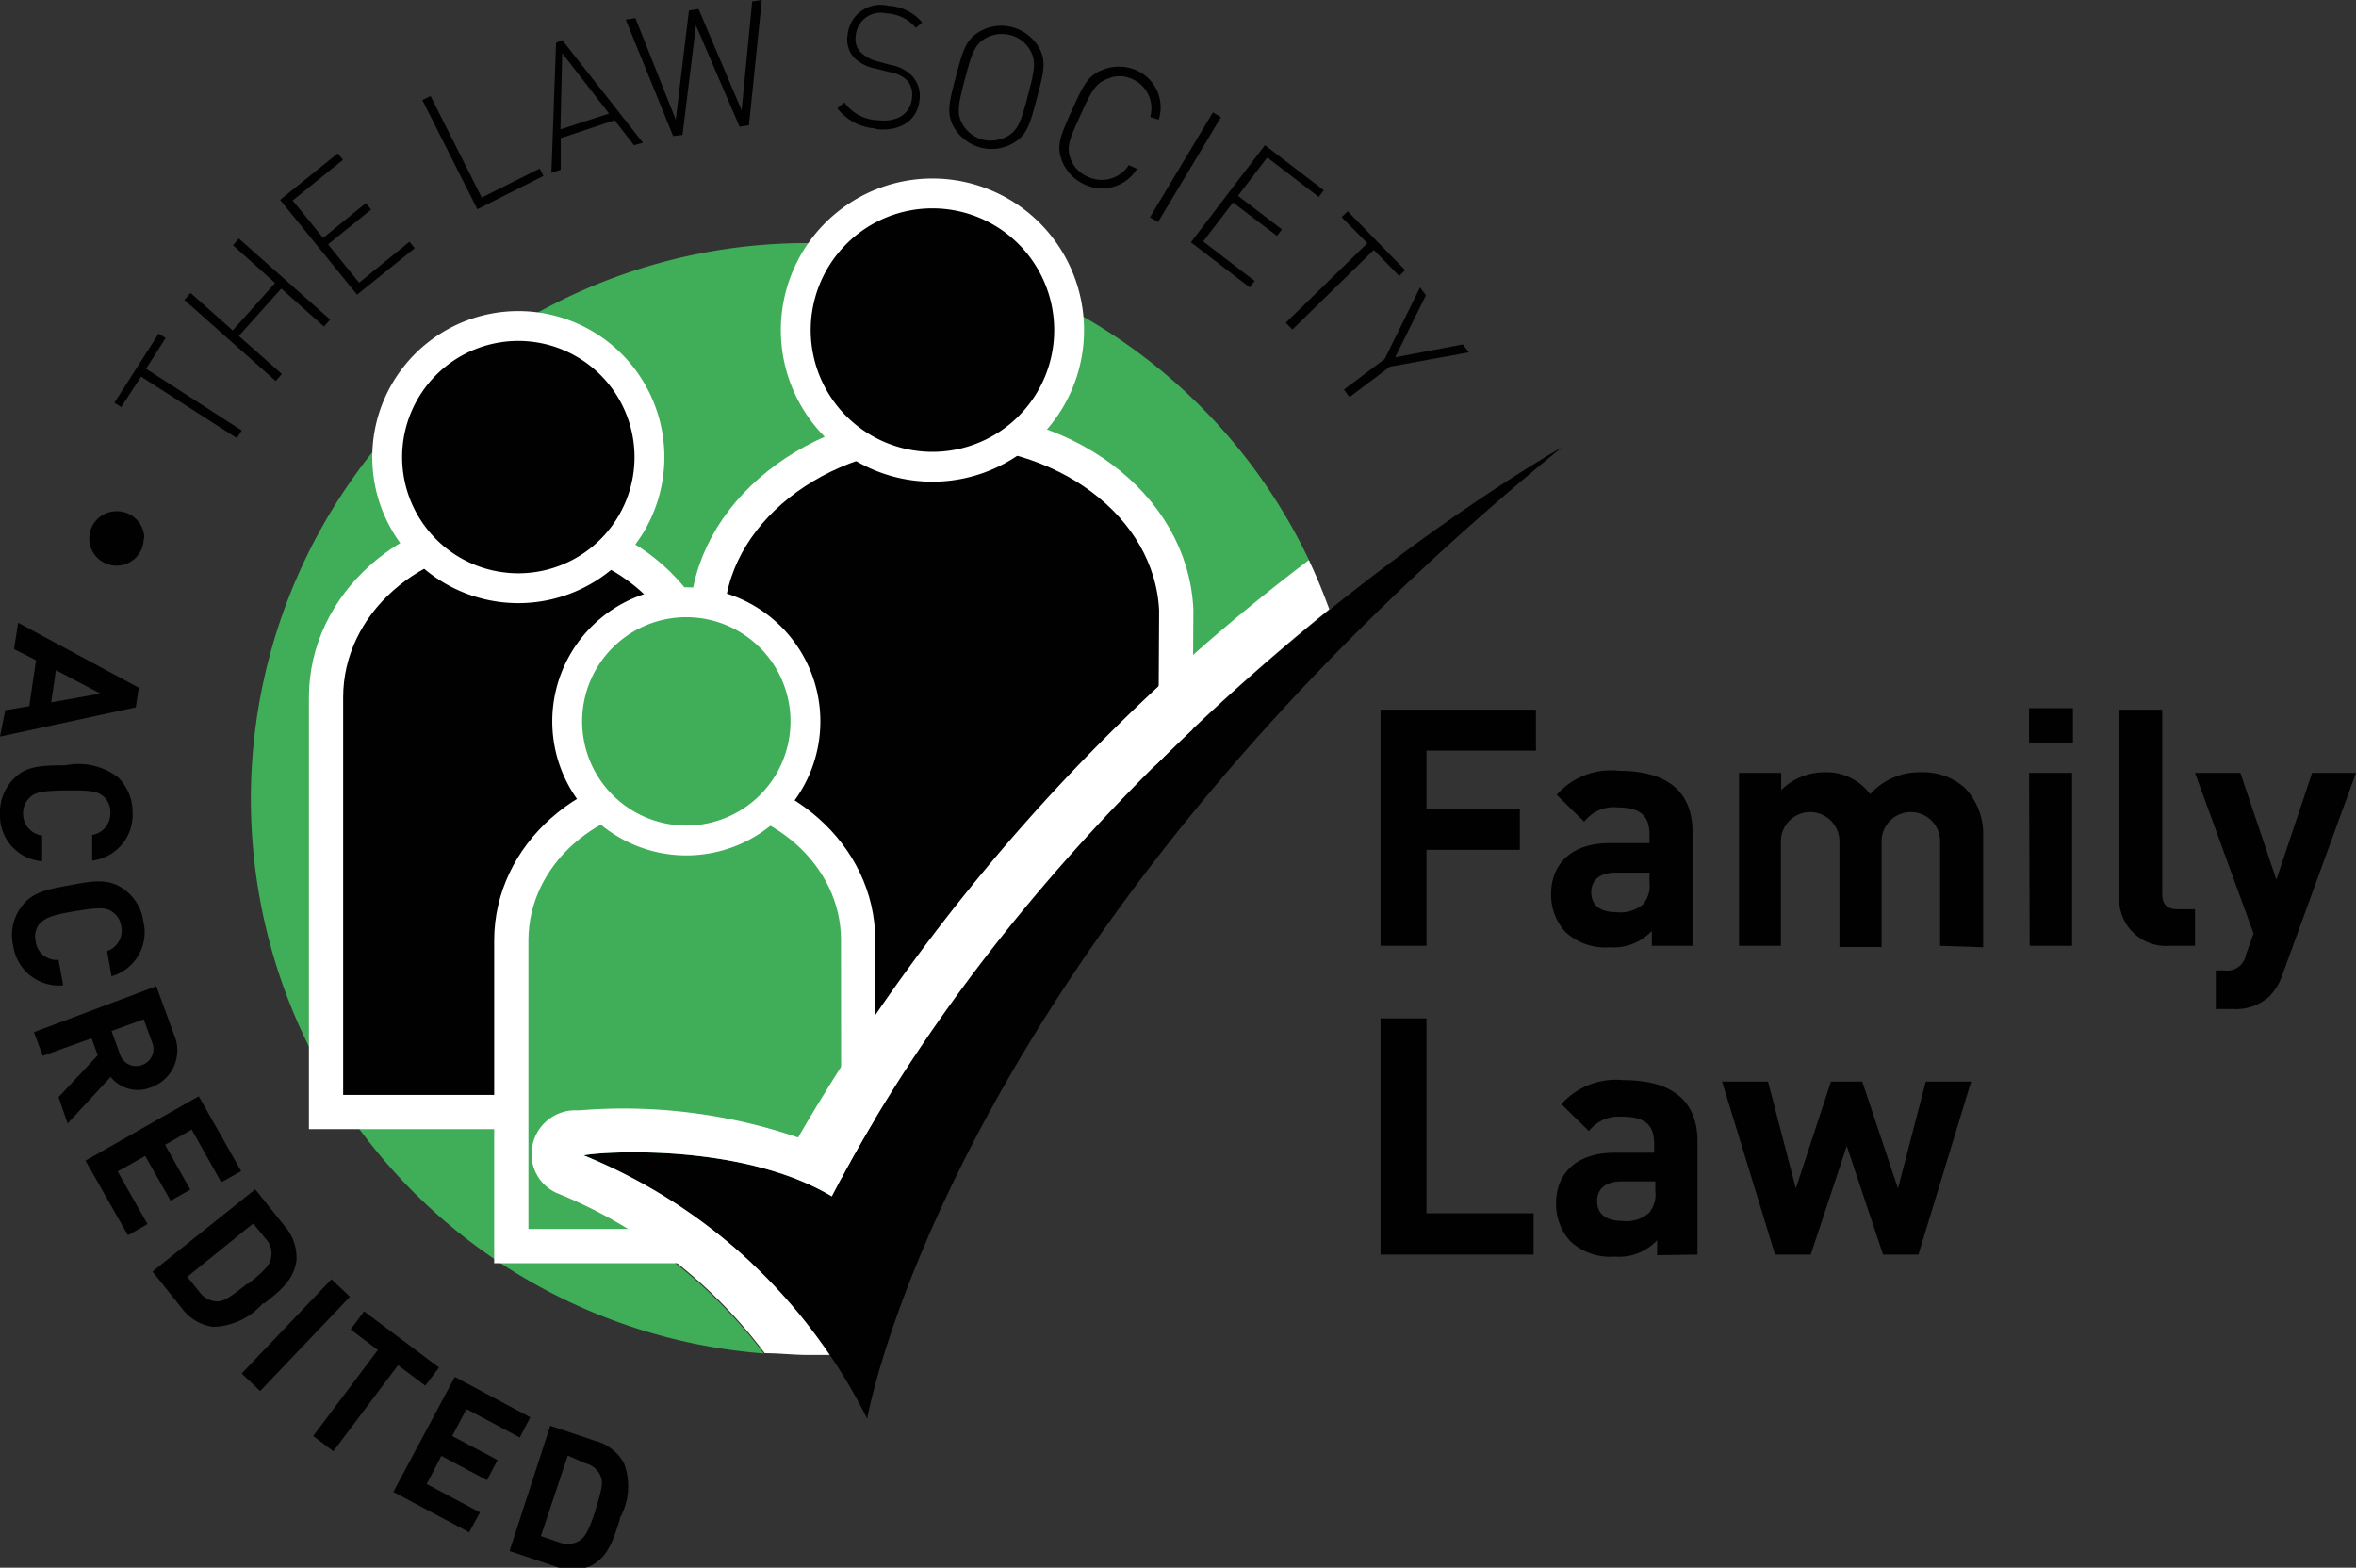 <?xml version="1.0" encoding="UTF-8"?> <svg xmlns="http://www.w3.org/2000/svg" viewBox="0 0 80.5 53.57"><rect x="0" y="0" width="80.5" height="53.57" fill="#333333" stroke="none"/><defs><style>.cls-1{fill:#010101;}.cls-2{fill:#40ae58;}.cls-3,.cls-4{fill:none;stroke:#fff;}.cls-3{stroke-width:1.17px;}.cls-4{stroke-width:1.02px;}.cls-5{fill:#fff;}</style></defs><g id="Layer_2" data-name="Layer 2"><g id="Layer_1-2" data-name="Layer 1"><path class="cls-1" d="M4.91,18.4A.93.93,0,1,1,4,17.47a.93.93,0,0,1,.93.93"></path><polygon class="cls-1" points="4.99 12.6 8.26 14.71 8.09 14.97 4.82 12.87 4.14 13.91 3.91 13.76 5.42 11.4 5.66 11.55 4.99 12.6"></polygon><polygon class="cls-1" points="11.07 11.16 9.61 9.86 8.16 11.48 9.63 12.78 9.42 13.02 6.3 10.25 6.51 10.01 7.95 11.29 9.4 9.67 7.96 8.38 8.16 8.15 11.28 10.92 11.07 11.16"></polygon><polygon class="cls-1" points="12.2 10.07 9.57 6.83 11.54 5.24 11.72 5.46 10 6.85 11.04 8.13 12.5 6.94 12.68 7.16 11.21 8.35 12.27 9.66 13.99 8.26 14.17 8.48 12.2 10.07"></polygon><polygon class="cls-1" points="16.31 7.15 14.43 3.42 14.71 3.28 16.46 6.75 18.44 5.76 18.57 6.01 16.31 7.15"></polygon><path class="cls-1" d="M20.81,3.88l-1.66.54.06-2.6Zm1.16,1L19.21,1.37,19,1.46l-.16,4.45.32-.11,0-1.08L21,4.11l.66.85Z"></path><polygon class="cls-1" points="25.59 4.28 25.27 4.33 23.78 0.87 23.32 4.61 23 4.65 21.38 0.67 21.71 0.62 23.09 4.09 23.54 0.36 23.87 0.31 25.34 3.77 25.7 0.05 26.03 0 25.59 4.28"></polygon><path class="cls-1" d="M29.94,4.39a1.78,1.78,0,0,1-1.33-.69l.24-.2A1.47,1.47,0,0,0,30,4.11c.65.07,1.1-.21,1.16-.75A.78.78,0,0,0,31,2.75a1.08,1.08,0,0,0-.58-.28l-.47-.12A1.46,1.46,0,0,1,29.21,2a.91.91,0,0,1-.25-.8,1.13,1.13,0,0,1,1.4-1,1.6,1.6,0,0,1,1.15.57l-.22.18a1.37,1.37,0,0,0-1-.49.85.85,0,0,0-1.05.76.65.65,0,0,0,.16.56,1.29,1.29,0,0,0,.59.32l.44.12a1.33,1.33,0,0,1,.71.35,1,1,0,0,1,.28.84c-.07.7-.65,1.1-1.51,1"></path><path class="cls-1" d="M35.12,3.27c-.23.87-.33,1.17-.7,1.39a1.19,1.19,0,0,1-.85.11,1.14,1.14,0,0,1-.68-.52c-.21-.37-.15-.68.08-1.55s.33-1.17.7-1.39a1.14,1.14,0,0,1,.85-.11,1.11,1.11,0,0,1,.68.52c.21.37.15.68-.08,1.55m.31.08c.24-.91.33-1.27.06-1.74a1.51,1.51,0,0,0-.9-.68,1.46,1.46,0,0,0-1.12.15c-.46.27-.57.63-.81,1.54s-.33,1.27-.06,1.74a1.51,1.51,0,0,0,.9.68,1.46,1.46,0,0,0,1.12-.15c.47-.27.57-.63.81-1.54"></path><path class="cls-1" d="M37.05,6.3a1.48,1.48,0,0,1-.77-.82c-.19-.5-.05-.84.34-1.7s.55-1.2,1.05-1.39a1.48,1.48,0,0,1,1.13,0,1.38,1.38,0,0,1,.79,1.7L39.3,4a1.09,1.09,0,0,0-.62-1.3,1,1,0,0,0-.85,0c-.4.15-.55.43-.92,1.25S36.43,5,36.58,5.43a1.07,1.07,0,0,0,.59.61,1.1,1.1,0,0,0,1.4-.4l.28.13a1.4,1.4,0,0,1-1.8.53"></path><rect class="cls-1" x="38.42" y="5.56" width="4.18" height="0.32" transform="translate(14.76 37.51) rotate(-59.04)"></rect><polygon class="cls-1" points="40.69 8.28 43.22 4.96 45.23 6.5 45.06 6.73 43.3 5.38 42.3 6.69 43.8 7.84 43.63 8.06 42.13 6.92 41.11 8.25 42.87 9.6 42.7 9.82 40.69 8.28"></polygon><polygon class="cls-1" points="46.94 8.54 44.16 11.26 43.93 11.03 46.72 8.31 45.84 7.42 46.05 7.22 48.01 9.23 47.81 9.43 46.94 8.54"></polygon><polygon class="cls-1" points="47.49 12.53 46.11 13.57 45.92 13.31 47.31 12.27 48.52 9.82 48.72 10.09 47.67 12.21 49.98 11.77 50.19 12.04 47.49 12.53"></polygon><path class="cls-1" d="M1.75,24l.16-1.1,1.52.8ZM0,25.17l4.64-1,.1-.67L.62,21.28l-.14.9.75.38L1,24.13l-.82.14Z"></path><path class="cls-1" d="M0,27.82a1.63,1.63,0,0,1,.47-1.21c.44-.46,1-.45,1.77-.46a2.24,2.24,0,0,1,1.78.4,1.66,1.66,0,0,1,.51,1.2,1.58,1.58,0,0,1-1.38,1.66l0-.88a.74.74,0,0,0,.62-.76.7.7,0,0,0-.24-.56c-.19-.16-.4-.21-1.26-.2s-1.07.07-1.25.24a.72.72,0,0,0-.23.56.74.74,0,0,0,.65.74v.88A1.56,1.56,0,0,1,0,27.82"></path><path class="cls-1" d="M.45,32.31A1.6,1.6,0,0,1,.72,31c.36-.52.91-.61,1.66-.75s1.31-.25,1.83.12A1.61,1.61,0,0,1,4.9,31.5a1.56,1.56,0,0,1-1.09,1.86l-.15-.86a.74.74,0,0,0,.48-.86.7.7,0,0,0-.33-.5c-.21-.13-.43-.14-1.27,0s-1,.24-1.2.44a.69.69,0,0,0-.12.59A.72.72,0,0,0,2,32.8l.16.87A1.58,1.58,0,0,1,.45,32.31"></path><path class="cls-1" d="M4.86,36.39A.58.58,0,0,1,4.09,36l-.28-.77,1.1-.4.28.77a.58.58,0,0,1-.33.79m-2.55,2,1.47-1.59a1.19,1.19,0,0,0,1.37.36,1.34,1.34,0,0,0,.79-1.82l-.6-1.64L1.16,35.27l.3.81,1.67-.6.21.58L2,37.49Z"></path><polygon class="cls-1" points="2.92 39.66 6.79 37.46 8.24 40.02 7.56 40.4 6.55 38.6 5.64 39.12 6.5 40.65 5.83 41.03 4.96 39.5 4.02 40.03 5.04 41.83 4.37 42.21 2.92 39.66"></polygon><path class="cls-1" d="M8.44,43.87c-.52.42-.79.6-1,.6a.76.76,0,0,1-.63-.33l-.41-.51,2.25-1.82.42.51a.74.74,0,0,1,.19.67c-.05.26-.25.45-.78.88m.55.67c.52-.42,1-.77,1.1-1.47a1.64,1.64,0,0,0-.41-1.18l-1-1.25L5.21,43.45l1,1.25a1.6,1.6,0,0,0,1.07.64,2.34,2.34,0,0,0,1.7-.8"></path><rect class="cls-1" x="7.89" y="45.19" width="4.45" height="0.87" transform="translate(-29.9 21.47) rotate(-46.38)"></rect><polygon class="cls-1" points="13.6 46.65 11.39 49.59 10.7 49.07 12.91 46.13 11.98 45.43 12.44 44.81 15 46.73 14.53 47.35 13.6 46.65"></polygon><polygon class="cls-1" points="13.44 50.98 15.54 47.05 18.12 48.43 17.76 49.12 15.94 48.15 15.45 49.07 17 49.89 16.64 50.58 15.08 49.75 14.58 50.71 16.4 51.68 16.03 52.36 13.44 50.98"></polygon><path class="cls-1" d="M20.36,51.57c-.21.64-.34.93-.55,1.07a.78.78,0,0,1-.71.06l-.62-.21.92-2.75L20,50a.76.76,0,0,1,.53.46c.09.24,0,.52-.19,1.16m.83.27A2.22,2.22,0,0,0,21.32,50a1.58,1.58,0,0,0-1-.77l-1.52-.51L17.41,53l1.52.51a1.63,1.63,0,0,0,1.25,0c.64-.32.8-1,1-1.59"></path><path class="cls-2" d="M19.13,40.82a1.46,1.46,0,0,1-.95-1.61A1.5,1.5,0,0,1,19.6,38h.23a18.42,18.42,0,0,1,7.44.93c5-9,12.22-15.67,17.48-19.74A19,19,0,1,0,26.1,46.25a17,17,0,0,0-7-5.43"></path><polygon class="cls-1" points="48.74 25.65 48.74 27.64 51.93 27.64 51.93 29.04 48.74 29.04 48.74 32.32 47.17 32.32 47.17 24.25 52.48 24.25 52.48 25.65 48.74 25.65"></polygon><path class="cls-1" d="M56.36,30.14a1,1,0,0,1-.21.75,1.19,1.19,0,0,1-.93.28c-.58,0-.85-.27-.85-.68s.29-.67.82-.67h1.17Zm1.47,2.18V28.43c0-1.38-.86-2.09-2.51-2.09a2.46,2.46,0,0,0-2.13.82l.94.92a1.26,1.26,0,0,1,1.13-.49c.78,0,1.1.28,1.1.93v.29H55c-1.37,0-2,.78-2,1.72a1.87,1.87,0,0,0,.49,1.32,2,2,0,0,0,1.5.52,1.8,1.8,0,0,0,1.45-.56v.51Z"></path><path class="cls-1" d="M66.29,32.32V28.75a1,1,0,1,0-2,0v3.61H62.85V28.75a1,1,0,1,0-2,0v3.57H59.42V26.41h1.44V27a2.08,2.08,0,0,1,1.47-.61,1.85,1.85,0,0,1,1.57.75,2.25,2.25,0,0,1,1.76-.75,2.12,2.12,0,0,1,1.46.52,2.26,2.26,0,0,1,.64,1.68v3.78Z"></path><path class="cls-1" d="M69.33,24.2h1.5v1.2h-1.5Zm0,2.21h1.47v5.91H69.35Z"></path><path class="cls-1" d="M74.13,32.32a1.6,1.6,0,0,1-1.72-1.69V24.25h1.47v6.29c0,.35.15.53.52.53H75v1.25Z"></path><path class="cls-1" d="M78,33.27a2,2,0,0,1-.44.76,1.7,1.7,0,0,1-1.27.45h-.58V33.16H76a.65.65,0,0,0,.74-.54L77,31.9l-2-5.49h1.55l1.23,3.65L79,26.41H80.5Z"></path><polygon class="cls-1" points="47.17 42.87 47.17 34.8 48.74 34.8 48.74 41.46 52.4 41.46 52.4 42.87 47.17 42.87"></polygon><path class="cls-1" d="M56.56,40.69a1,1,0,0,1-.21.75,1.16,1.16,0,0,1-.93.28c-.58,0-.85-.27-.85-.68s.29-.67.83-.67h1.16ZM58,42.87V39c0-1.38-.87-2.09-2.52-2.09a2.51,2.51,0,0,0-2.13.82l.94.92a1.29,1.29,0,0,1,1.14-.49c.78,0,1.09.28,1.09.93v.3H55.17c-1.37,0-2,.77-2,1.71a1.87,1.87,0,0,0,.49,1.32,2,2,0,0,0,1.51.52,1.78,1.78,0,0,0,1.45-.56v.51Z"></path><polygon class="cls-1" points="65.55 42.87 64.34 42.87 63.1 39.16 61.87 42.87 60.65 42.87 58.84 36.96 60.41 36.96 61.36 40.61 62.56 36.96 63.63 36.96 64.85 40.61 65.8 36.96 67.35 36.96 65.55 42.87"></polygon><path class="cls-1" d="M40.19,20.85c-.16-3.59-3.85-6.36-8.27-6.19S24,17.88,24.16,21.47l0,20.33h4.4L40.16,26.2Z"></path><path class="cls-3" d="M40.19,20.85c-.16-3.59-3.85-6.36-8.27-6.19S24,17.88,24.16,21.47l0,20.33h4.4L40.16,26.2Z"></path><path class="cls-1" d="M36.53,11.27a4.67,4.67,0,1,1-4.66-4.66,4.67,4.67,0,0,1,4.66,4.66"></path><path class="cls-4" d="M36.53,11.27a4.67,4.67,0,1,1-4.66-4.66A4.67,4.67,0,0,1,36.53,11.27Z"></path><path class="cls-1" d="M24.17,23.83c0-3.2-2.93-5.78-6.52-5.78s-6.51,2.58-6.51,5.78V38h13Z"></path><path class="cls-3" d="M24.17,23.83c0-3.2-2.93-5.78-6.52-5.78s-6.51,2.58-6.51,5.78V38h13Z"></path><path class="cls-1" d="M22.19,15.61a4.48,4.48,0,1,1-4.47-4.47,4.48,4.48,0,0,1,4.47,4.47"></path><path class="cls-4" d="M22.19,15.61a4.48,4.48,0,1,1-4.47-4.47A4.48,4.48,0,0,1,22.19,15.61Z"></path><path class="cls-2" d="M29.32,32.12c0-2.9-2.66-5.26-5.93-5.26s-5.91,2.36-5.92,5.26V42.58H29.33Z"></path><path class="cls-3" d="M29.32,32.12c0-2.9-2.66-5.26-5.93-5.26s-5.91,2.36-5.92,5.26V42.58H29.33Z"></path><path class="cls-2" d="M27.52,24.65a4.07,4.07,0,1,1-4.07-4.07,4.07,4.07,0,0,1,4.07,4.07"></path><path class="cls-4" d="M27.52,24.65a4.07,4.07,0,1,1-4.07-4.07A4.07,4.07,0,0,1,27.52,24.65Z"></path><path class="cls-1" d="M19.94,39.48a18.78,18.78,0,0,1,9.69,9S32.4,32.44,53.36,15.29c0,0-16.42,9.22-24.94,25.59-3.07-1.84-7.89-1.53-8.48-1.4"></path><path class="cls-5" d="M19.94,39.48c.59-.13,5.41-.44,8.48,1.4,4.64-8.92,11.63-15.72,17-20.06-.21-.57-.44-1.14-.7-1.68A66.73,66.73,0,0,0,27.27,38.87a18.45,18.45,0,0,0-7.45-.93H19.6a1.5,1.5,0,0,0-1.42,1.26,1.46,1.46,0,0,0,.95,1.61,16.75,16.75,0,0,1,7,5.43c.49,0,1,.06,1.49.06l.73,0a18.6,18.6,0,0,0-8.38-6.81"></path></g></g></svg> 